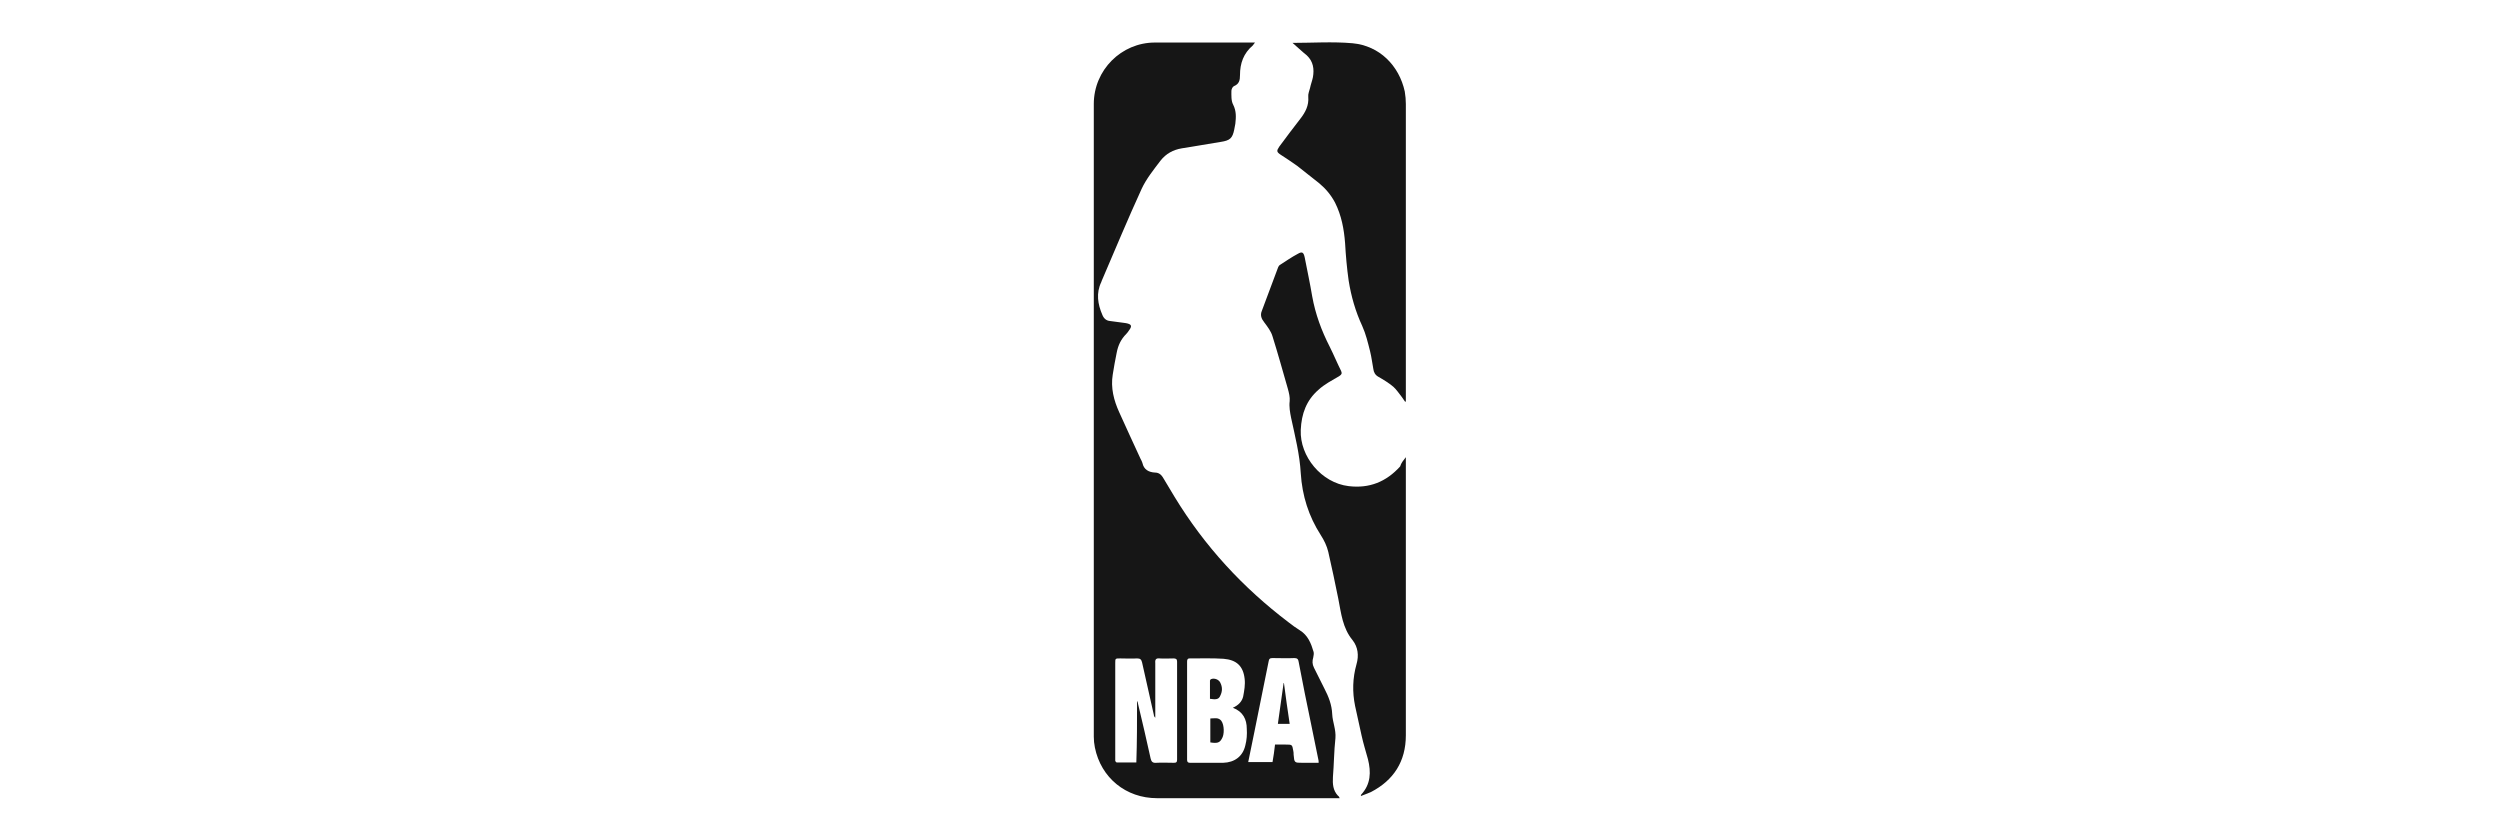 <svg xmlns="http://www.w3.org/2000/svg" xmlns:xlink="http://www.w3.org/1999/xlink" id="Layer_1" x="0px" y="0px" viewBox="0 0 699.4 235.1" style="enable-background:new 0 0 699.4 235.1;" xml:space="preserve"><style type="text/css">	.st0{fill-rule:evenodd;clip-rule:evenodd;fill:#161616;}	.st1{fill:#161616;}</style><g id="K4PVJh_00000035518643363007136190000002348304096513480108_">	<g>		<path class="st1" d="M374.8,223.3c-0.5,0-0.9,0-1.3,0c-16.6,0-33.2,0-49.8,0c-8.7,0-15.7-5.7-17.4-14.2c-0.2-1-0.3-2-0.3-3   c0-59,0-118,0-177c0-9.5,7.7-17.2,17.1-17.2c9,0,18.1,0,27.1,0c0.2,0,0.5,0,0.9,0c-0.3,0.3-0.4,0.6-0.6,0.8   c-2.6,2.2-3.6,5-3.6,8.3c0,1.4-0.2,2.5-1.7,3.1c-0.4,0.2-0.7,0.9-0.7,1.3c0,1.3-0.1,2.8,0.5,3.9c0.9,1.8,0.8,3.5,0.6,5.3   c-0.1,0.5-0.2,1.1-0.3,1.6c-0.5,2.5-1.2,3.1-3.8,3.5c-3.7,0.6-7.3,1.2-10.9,1.8c-2.4,0.4-4.4,1.5-5.9,3.4c-1.9,2.5-4,5.1-5.3,7.9   c-3.9,8.5-7.5,17.2-11.2,25.8c0,0.1-0.1,0.2-0.1,0.3c-1.5,3.1-1,6.2,0.3,9.2c0.4,1,1.1,1.6,2.1,1.7c1.5,0.2,3,0.4,4.5,0.6   c1.6,0.3,1.8,0.8,0.8,2.1c-0.2,0.3-0.4,0.6-0.7,0.9c-1.5,1.5-2.3,3.2-2.7,5.3c-0.4,2-0.8,4.1-1.1,6.1c-0.6,3.7,0.3,7.2,1.8,10.5   c2,4.4,4,8.8,6,13.1c0.2,0.4,0.4,0.7,0.5,1.1c0.4,1.9,1.8,2.6,3.5,2.7c1,0,1.7,0.5,2.2,1.3c1.1,1.8,2.2,3.7,3.3,5.5   c8.4,13.8,19.1,25.4,31.9,35.1c1,0.8,2,1.5,3.1,2.2c2.3,1.4,3.2,3.7,3.9,6.1c0.1,0.4,0,1-0.1,1.5c-0.3,1-0.3,1.9,0.2,2.9   c1,1.9,1.9,3.9,2.9,5.8c1.2,2.3,2.1,4.6,2.2,7.2c0.1,2.2,1.1,4.3,0.9,6.7c-0.4,3.6-0.4,7.3-0.7,10.9c-0.1,1.9,0,3.7,1.4,5.2   C374.5,222.7,374.6,222.9,374.8,223.3z M318.1,196.2c0,0,0.1,0,0.1,0c0.1,0.3,0.2,0.6,0.2,0.8c1.2,5.1,2.4,10.1,3.5,15.2   c0.2,0.9,0.6,1.3,1.6,1.2c1.6-0.1,3.3,0,4.9,0c0.7,0,0.9-0.2,0.9-0.9c0-9.1,0-18.3,0-27.4c0-0.7-0.3-0.9-1-0.9   c-1.3,0-2.6,0.1-3.9,0c-1-0.1-1.3,0.3-1.2,1.3c0,4.8,0,9.5,0,14.3c0,0.3,0,0.7,0,1c-0.3-0.3-0.4-0.6-0.4-0.8   c-1.1-4.9-2.2-9.8-3.3-14.7c-0.2-0.8-0.5-1.1-1.4-1.1c-1.6,0.1-3.1,0-4.7,0c-1.4,0-1.4,0-1.4,1.3c0,8.6,0,17.2,0,25.8   c0,0.5,0,1,0,1.5c0,0.2,0.3,0.5,0.4,0.5c1.8,0,3.6,0,5.5,0C318.1,207.6,318.1,201.9,318.1,196.2z M344.9,198   c1.6-0.7,2.6-1.8,2.9-3.2c0.3-1.6,0.6-3.3,0.4-4.9c-0.4-3.6-2.3-5.3-5.9-5.6c-3.1-0.2-6.3-0.1-9.5-0.1c-0.6,0-0.7,0.4-0.7,0.9   c0,9.2,0,18.4,0,27.5c0,0.6,0.3,0.8,0.8,0.8c3.1,0,6.2,0,9.3,0c3.2-0.1,5.5-1.8,6.2-4.9c0.4-1.5,0.5-3.1,0.4-4.6   C348.8,201.3,347.8,199.1,344.9,198z M356.7,208.3c1.1,0,2,0,3,0c1.8,0,1.8,0,2.1,1.7c0.1,0.4,0.1,0.7,0.1,1.1   c0.2,2.3,0.2,2.3,2.5,2.3c0.8,0,1.6,0,2.4,0c0.7,0,1.4,0,2.1,0c0-0.5,0-0.7-0.1-1c-0.7-3.3-1.3-6.5-2-9.8   c-1.2-5.8-2.4-11.6-3.5-17.5c-0.1-0.7-0.4-1-1.2-1c-2,0.1-4.1,0-6.1,0c-0.7,0-1,0.2-1.1,1c-1.3,6.6-2.7,13.2-4,19.8   c-0.6,2.8-1.1,5.5-1.7,8.3c2.3,0,4.5,0,6.8,0C356.3,211.6,356.5,210,356.7,208.3z"></path>		<path class="st1" d="M393.3,127.9c0,0.4,0,0.7,0,1c0,25.6,0,51.2,0,76.8c0,7.3-3.4,12.6-9.8,15.9c-0.9,0.4-1.8,0.7-2.8,1.1   c0.1-0.3,0.1-0.4,0.1-0.4c2.7-2.9,2.8-6.3,1.9-9.9c-0.6-2.2-1.3-4.4-1.8-6.7c-0.6-2.7-1.2-5.5-1.8-8.2c-0.8-3.9-0.7-7.8,0.4-11.7   c0.7-2.4,0.4-4.8-1.1-6.7c-2.8-3.4-3.2-7.5-4-11.6c-0.9-4.4-1.8-8.8-2.8-13.1c-0.4-1.7-1.2-3.3-2.1-4.7c-3.4-5.3-5.2-11-5.6-17.3   c-0.3-5.3-1.6-10.4-2.7-15.5c-0.3-1.5-0.6-3.1-0.4-4.7c0.1-1.1-0.2-2.3-0.5-3.4c-1.4-4.9-2.8-9.9-4.3-14.7   c-0.4-1.4-1.4-2.7-2.3-3.9c-0.8-1-1.2-2-0.7-3.2c1.5-4.1,3.1-8.2,4.6-12.3c0.1-0.2,0.3-0.5,0.5-0.6c1.7-1.1,3.3-2.2,5-3.1   c1.2-0.7,1.6-0.4,1.9,1c0.7,3.6,1.5,7.3,2.1,10.9c0.9,5,2.6,9.6,4.9,14.1c1.1,2.2,2.1,4.6,3.2,6.8c0.3,0.7,0.1,1-0.5,1.4   c-2,1.2-4.2,2.3-5.9,3.9c-3.3,2.9-4.7,6.6-4.9,11.2c-0.3,7.4,5.8,14.8,13.4,15.7c5.8,0.7,10.5-1.2,14.4-5.5   C392,129.5,392.6,128.8,393.3,127.9z"></path>		<path class="st1" d="M361.6,12c5.5,0,11.2-0.4,16.8,0.1c7.5,0.7,13,6.2,14.6,13.5c0.2,1.2,0.3,2.4,0.3,3.5c0,27.5,0,55.1,0,82.6   c0,0.2,0,0.4,0,0.6c-0.1,0-0.1,0.1-0.2,0.1c-0.3-0.4-0.6-0.9-0.9-1.3c-0.8-1-1.5-2.1-2.4-2.9c-1.3-1.1-2.8-2-4.2-2.8   c-0.9-0.5-1.3-1.3-1.4-2.2c-0.3-1.6-0.5-3.3-0.9-4.9c-0.6-2.4-1.2-4.9-2.2-7.1c-1.9-4.1-3.1-8.3-3.8-12.7c-0.5-3.5-0.8-7-1-10.5   c-0.3-3.9-1-7.7-2.8-11.3c-1.1-2.1-2.6-3.9-4.4-5.4c-2.1-1.6-4.1-3.3-6.2-4.9c-1.5-1.1-3.1-2.1-4.6-3.1c-1.2-0.8-1.2-1.1-0.4-2.3   c1.9-2.6,3.9-5.2,5.9-7.8c1.4-1.8,2.4-3.7,2.2-6.1c-0.1-0.8,0.3-1.7,0.5-2.5c0.2-1,0.6-2,0.8-3c0.4-2.3,0.1-4.4-1.7-6.1   C364.1,14.3,362.9,13.1,361.6,12z"></path>		<path class="st1" d="M338.6,207.7c0-2.3,0-4.4,0-6.7c1.1,0,2.3-0.4,3.1,0.7c0.8,1.1,0.9,3.8,0.1,5   C341.2,207.8,340.5,208,338.6,207.7z"></path>		<path class="st1" d="M338.5,195.5c0-1.7,0-3.4,0-5.1c0-0.1,0.2-0.4,0.3-0.4c0.9-0.4,2.2,0.1,2.6,1c0.6,1.2,0.6,2.4,0,3.6   C341,195.6,340.3,195.8,338.5,195.5z"></path>		<path class="st1" d="M359.2,191.1c0.5,3.8,1,7.5,1.6,11.4c-1.2,0-2.2,0-3.3,0c0.5-3.8,1.1-7.6,1.6-11.4   C359.1,191.1,359.1,191.1,359.2,191.1z"></path>	</g></g></svg>